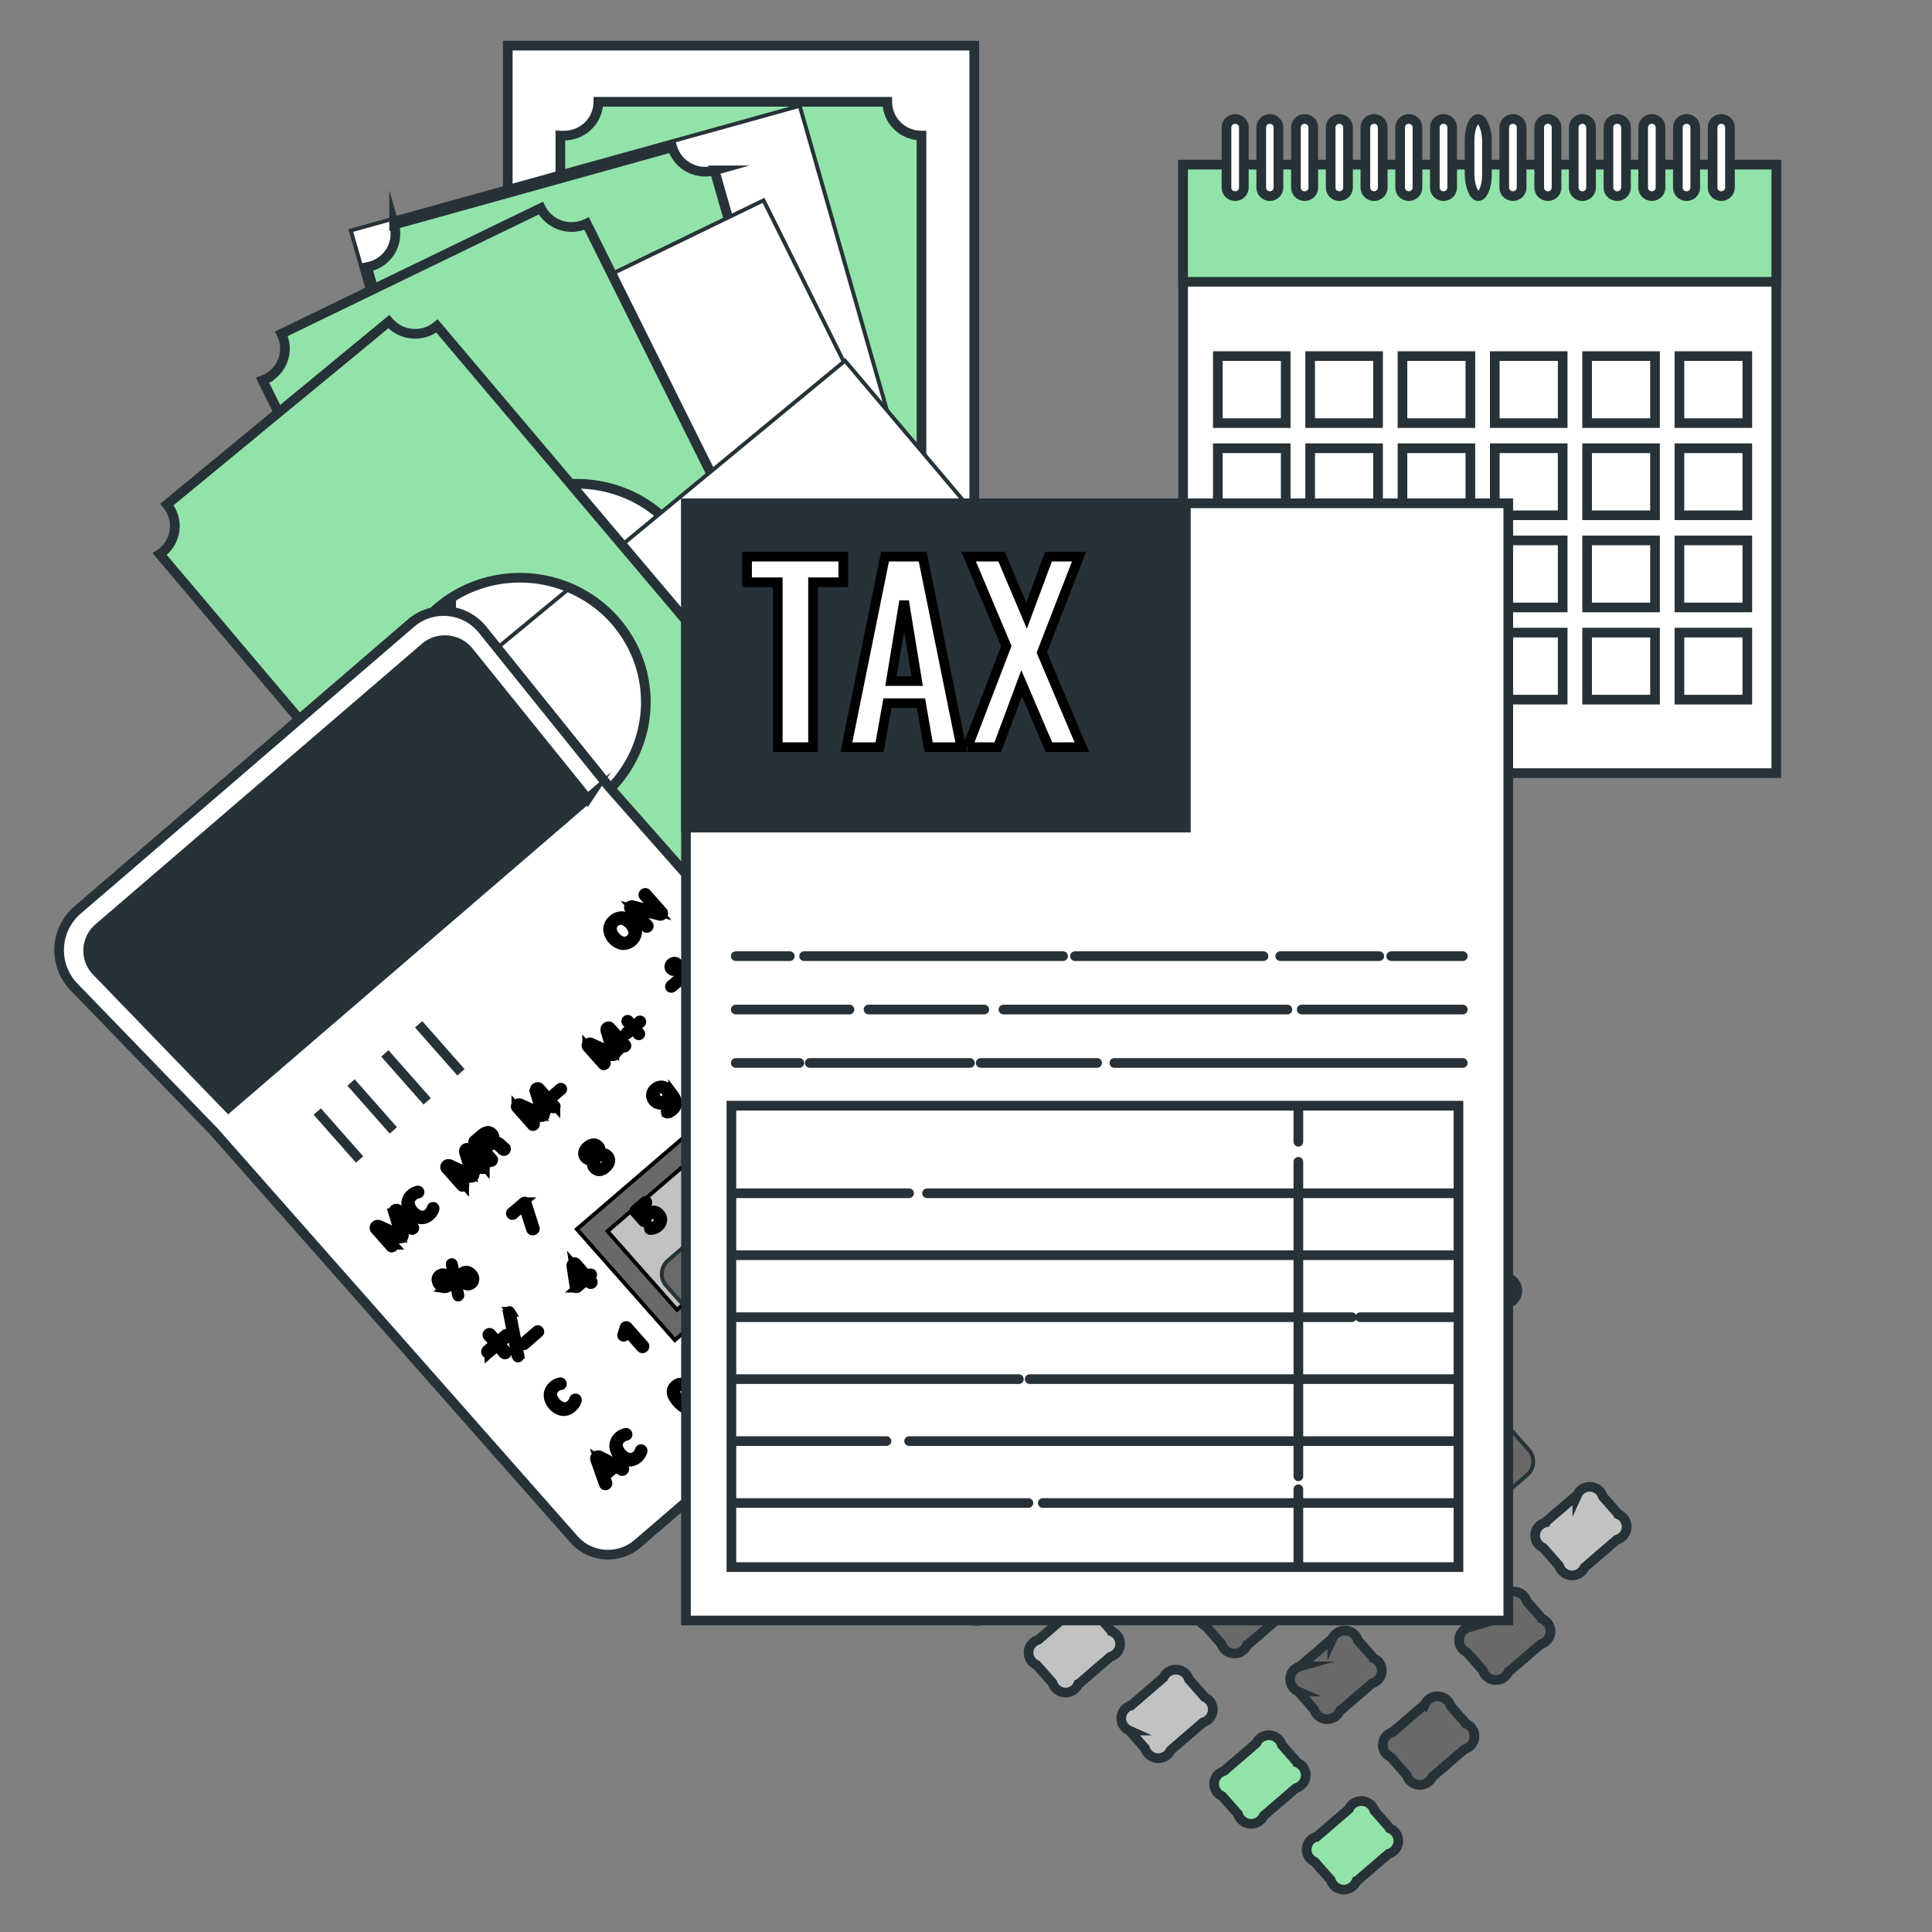 <svg width="200" height="200" xmlns="http://www.w3.org/2000/svg" preserveAspectRatio="xMidYMid meet" version="1.0">
 <rect width="100%" height="100%" fill="#808080" stroke="none"/>
 <g id="Layer_1">
  <title>Layer 1</title>
  <g stroke="null">
   <g stroke="null" id="svg_4">
    <rect stroke="#263238" stroke-miterlimit="10" stroke-linecap="round" fill="#fff" height="62.985" width="61.405" y="17.048" x="122.474"/>
    <rect stroke="#263238" stroke-miterlimit="10" stroke-linecap="round" fill="#92E3A9" height="12.123" width="61.405" y="17.048" x="122.474"/>
    <rect stroke="#263238" stroke-miterlimit="10" stroke-linecap="round" fill="#fff" height="6.939" width="7.029" y="36.86" x="126.068"/>
    <rect stroke="#263238" stroke-miterlimit="10" stroke-linecap="round" fill="#fff" height="6.939" width="7.029" y="36.86" x="135.627"/>
    <rect stroke="#263238" stroke-miterlimit="10" stroke-linecap="round" fill="#fff" height="6.939" width="7.029" y="36.86" x="145.183"/>
    <rect stroke="#263238" stroke-miterlimit="10" stroke-linecap="round" fill="#fff" height="6.939" width="7.029" y="36.86" x="154.739"/>
    <rect stroke="#263238" stroke-miterlimit="10" stroke-linecap="round" fill="#fff" height="6.939" width="7.029" y="36.86" x="164.298"/>
    <rect stroke="#263238" stroke-miterlimit="10" stroke-linecap="round" fill="#fff" height="6.939" width="7.029" y="36.86" x="173.854"/>
    <rect stroke="#263238" stroke-miterlimit="10" stroke-linecap="round" fill="#fff" height="6.939" width="7.029" y="46.401" x="126.068"/>
    <rect stroke="#263238" stroke-miterlimit="10" stroke-linecap="round" fill="#fff" height="6.939" width="7.029" y="46.401" x="135.627"/>
    <rect stroke="#263238" stroke-miterlimit="10" stroke-linecap="round" fill="#fff" height="6.939" width="7.029" y="46.401" x="145.183"/>
    <rect stroke="#263238" stroke-miterlimit="10" stroke-linecap="round" fill="#fff" height="6.939" width="7.029" y="46.401" x="154.739"/>
    <rect stroke="#263238" stroke-miterlimit="10" stroke-linecap="round" fill="#fff" height="6.939" width="7.029" y="46.401" x="164.298"/>
    <rect stroke="#263238" stroke-miterlimit="10" stroke-linecap="round" fill="#fff" height="6.939" width="7.029" y="46.401" x="173.854"/>
    <rect stroke="#263238" stroke-miterlimit="10" stroke-linecap="round" fill="#fff" height="6.939" width="7.029" y="55.943" x="126.068"/>
    <rect stroke="#263238" stroke-miterlimit="10" stroke-linecap="round" fill="#fff" height="6.939" width="7.029" y="55.943" x="135.627"/>
    <rect stroke="#263238" stroke-miterlimit="10" stroke-linecap="round" fill="#fff" height="6.939" width="7.029" y="55.943" x="145.183"/>
    <rect stroke="#263238" stroke-miterlimit="10" stroke-linecap="round" fill="#fff" height="6.939" width="7.029" y="55.943" x="154.739"/>
    <rect stroke="#263238" stroke-miterlimit="10" stroke-linecap="round" fill="#fff" height="6.939" width="7.029" y="55.943" x="164.298"/>
    <rect stroke="#263238" stroke-miterlimit="10" stroke-linecap="round" fill="#fff" height="6.939" width="7.029" y="55.943" x="173.854"/>
    <rect stroke="#263238" stroke-miterlimit="10" stroke-linecap="round" fill="#fff" height="6.939" width="7.029" y="65.488" x="126.068"/>
    <rect stroke="#263238" stroke-miterlimit="10" stroke-linecap="round" fill="#fff" height="6.939" width="7.029" y="65.488" x="135.627"/>
    <rect stroke="#263238" stroke-miterlimit="10" stroke-linecap="round" fill="#fff" height="6.939" width="7.029" y="65.488" x="145.183"/>
    <rect stroke="#263238" stroke-miterlimit="10" stroke-linecap="round" fill="#fff" height="6.939" width="7.029" y="65.488" x="154.739"/>
    <rect stroke="#263238" stroke-miterlimit="10" stroke-linecap="round" fill="#fff" height="6.939" width="7.029" y="65.488" x="164.298"/>
    <rect stroke="#263238" stroke-miterlimit="10" stroke-linecap="round" fill="#fff" height="6.939" width="7.029" y="65.488" x="173.854"/>
    <path stroke="#263238" stroke-miterlimit="10" stroke-linecap="round" fill="#fff" d="m127.866,20.3l0,0a0.897,0.886 0 0 1 -0.901,-0.886l0,-6.209a0.901,0.89 0 0 1 0.901,-0.89l0,0a0.897,0.886 0 0 1 0.897,0.89l0,6.209a0.893,0.882 0 0 1 -0.897,0.886z"/>
    <path stroke="#263238" stroke-miterlimit="10" stroke-linecap="round" fill="#fff" d="m131.46,20.3l0,0a0.893,0.882 0 0 1 -0.897,-0.886l0,-6.209a0.897,0.886 0 0 1 0.897,-0.89l0,0a0.897,0.886 0 0 1 0.885,0.89l0,6.209a0.893,0.882 0 0 1 -0.885,0.886z"/>
    <path stroke="#263238" stroke-miterlimit="10" stroke-linecap="round" fill="#fff" d="m135.053,20.3l0,0a0.893,0.882 0 0 1 -0.897,-0.886l0,-6.209a0.897,0.886 0 0 1 0.897,-0.89l0,0a0.897,0.886 0 0 1 0.897,0.89l0,6.209a0.893,0.882 0 0 1 -0.897,0.886z"/>
    <path stroke="#263238" stroke-miterlimit="10" stroke-linecap="round" fill="#fff" d="m138.647,20.3l0,0a0.897,0.886 0 0 1 -0.897,-0.886l0,-6.209a0.901,0.89 0 0 1 0.897,-0.89l0,0a0.901,0.89 0 0 1 0.901,0.89l0,6.209a0.897,0.886 0 0 1 -0.901,0.886z"/>
    <path stroke="#263238" stroke-miterlimit="10" stroke-linecap="round" fill="#fff" d="m142.244,20.3l0,0a0.897,0.886 0 0 1 -0.901,-0.886l0,-6.209a0.901,0.89 0 0 1 0.901,-0.89l0,0a0.901,0.89 0 0 1 0.897,0.89l0,6.209a0.897,0.886 0 0 1 -0.897,0.886z"/>
    <path stroke="#263238" stroke-miterlimit="10" stroke-linecap="round" fill="#fff" d="m145.838,20.3l0,0a0.893,0.882 0 0 1 -0.897,-0.886l0,-6.209a0.897,0.886 0 0 1 0.897,-0.89l0,0a0.897,0.886 0 0 1 0.897,0.89l0,6.209a0.893,0.882 0 0 1 -0.897,0.886z"/>
    <path stroke="#263238" stroke-miterlimit="10" stroke-linecap="round" fill="#fff" d="m149.431,20.3l0,0a0.893,0.882 0 0 1 -0.897,-0.886l0,-6.209a0.897,0.886 0 0 1 0.897,-0.89l0,0a0.897,0.886 0 0 1 0.897,0.89l0,6.209a0.893,0.882 0 0 1 -0.897,0.886z"/>
    <rect stroke="#263238" stroke-miterlimit="10" stroke-linecap="round" fill="#fff" rx="2.22" height="7.985" width="1.799" y="12.315" x="152.128"/>
    <path stroke="#263238" stroke-miterlimit="10" stroke-linecap="round" fill="#fff" d="m156.622,20.3l0,0a0.897,0.886 0 0 1 -0.901,-0.886l0,-6.209a0.901,0.89 0 0 1 0.901,-0.89l0,0a0.901,0.89 0 0 1 0.897,0.89l0,6.209a0.897,0.886 0 0 1 -0.897,0.886z"/>
    <path stroke="#263238" stroke-miterlimit="10" stroke-linecap="round" fill="#fff" d="m160.236,20.3l0,0a0.893,0.882 0 0 1 -0.897,-0.886l0,-6.209a0.897,0.886 0 0 1 0.897,-0.89l0,0a0.897,0.886 0 0 1 0.897,0.89l0,6.209a0.893,0.882 0 0 1 -0.897,0.886z"/>
    <path stroke="#263238" stroke-miterlimit="10" stroke-linecap="round" fill="#fff" d="m163.809,20.3l0,0a0.893,0.882 0 0 1 -0.897,-0.886l0,-6.209a0.897,0.886 0 0 1 0.897,-0.89l0,0a0.897,0.886 0 0 1 0.897,0.89l0,6.209a0.893,0.882 0 0 1 -0.897,0.886z"/>
    <path stroke="#263238" stroke-miterlimit="10" stroke-linecap="round" fill="#fff" d="m167.403,20.3l0,0a0.893,0.882 0 0 1 -0.897,-0.886l0,-6.209a0.897,0.886 0 0 1 0.897,-0.89l0,0a0.901,0.89 0 0 1 0.918,0.89l0,6.209a0.897,0.886 0 0 1 -0.918,0.886z"/>
    <path stroke="#263238" stroke-miterlimit="10" stroke-linecap="round" fill="#fff" d="m170.996,20.3l0,0a0.897,0.886 0 0 1 -0.897,-0.886l0,-6.209a0.901,0.89 0 0 1 0.897,-0.89l0,0a0.901,0.89 0 0 1 0.901,0.89l0,6.209a0.897,0.886 0 0 1 -0.901,0.886z"/>
    <path stroke="#263238" stroke-miterlimit="10" stroke-linecap="round" fill="#fff" d="m174.594,20.3l0,0a0.897,0.886 0 0 1 -0.901,-0.886l0,-6.209a0.901,0.89 0 0 1 0.901,-0.89l0,0a0.897,0.886 0 0 1 0.897,0.89l0,6.209a0.893,0.882 0 0 1 -0.897,0.886z"/>
    <path stroke="#263238" stroke-miterlimit="10" stroke-linecap="round" fill="#fff" d="m178.187,20.3l0,0a0.893,0.882 0 0 1 -0.897,-0.886l0,-6.209a0.897,0.886 0 0 1 0.897,-0.89l0,0a0.897,0.886 0 0 1 0.897,0.89l0,6.209a0.893,0.882 0 0 1 -0.897,0.886z"/>
   </g>
   <g stroke="null" id="svg_3">
    <rect stroke="#263238" stroke-miterlimit="10" stroke-linecap="round" fill="#fff" height="89.259" width="48.288" y="4.725" x="52.565"/>
    <path stroke="#263238" stroke-miterlimit="10" stroke-linecap="round" fill="#92E3A9" d="m58.373,14.035a3.545,3.5 0 0 1 -0.364,0l0,69.713a2.668,2.634 0 0 1 0.364,0a3.525,3.48 0 0 1 3.42,4.437l30.195,0a3.525,3.48 0 0 1 3.404,-4.441l0,-69.709a3.541,3.496 0 0 1 -3.541,-3.496l-29.912,0a3.541,3.496 0 0 1 -3.565,3.496zm18.319,22.446a13.04,12.873 0 1 1 -13.04,12.873a13.04,12.873 0 0 1 13.056,-12.873l-0.016,0z"/>
    <rect stroke="#263238" stroke-miterlimit="10" stroke-linecap="round" fill="#fff" transform="matrix(0.389 -0.108 0.11 0.384 -63.894 -50.817)" height="223.68" width="119.46" y="247.263" x="187.692"/>
    <path stroke="#263238" stroke-miterlimit="10" stroke-linecap="round" fill="#92E3A9" d="m38.357,27.57c-0.121,0.032 -0.238,0.056 -0.356,0.08l19.196,67.104a3.189,3.148 0 0 1 0.348,-0.116a3.541,3.496 0 0 1 4.37,2.394a3.638,3.591 0 0 1 0.129,0.95l29.071,-8.085a3.46,3.416 0 0 1 -0.404,-0.878a3.541,3.496 0 0 1 2.446,-4.314l-19.188,-67.068a3.537,3.492 0 0 1 -4.37,-2.394l-28.8,8.013a3.541,3.496 0 0 1 -2.441,4.314zm23.808,16.684a13.04,12.873 0 1 1 -9.006,15.886a13.04,12.873 0 0 1 9.006,-15.886z"/>
    <rect stroke="#263238" stroke-miterlimit="10" stroke-linecap="round" fill="#fff" transform="matrix(0.363 -0.176 0.178 0.358 -56.862 -45.456)" height="223.68" width="119.46" y="297.291" x="109.149"/>
    <path stroke="#263238" stroke-miterlimit="10" stroke-linecap="round" fill="#92E3A9" d="m27.515,39.231a3.505,3.46 0 0 1 -0.336,0.144l31.153,62.578c0.101,-0.06 0.21,-0.12 0.319,-0.172a3.537,3.492 0 0 1 4.737,1.596a3.424,3.38 0 0 1 0.303,0.91l27.083,-13.145a3.755,3.707 0 0 1 -0.546,-0.798a3.541,3.496 0 0 1 1.617,-4.677l-31.117,-62.527a3.545,3.5 0 0 1 -4.741,-1.596l-26.856,13.009a3.533,3.488 0 0 1 -1.617,4.677zm26.472,12.171a13.04,12.873 0 1 1 -5.954,17.231a13.04,12.873 0 0 1 5.954,-17.231z"/>
    <rect stroke="#263238" stroke-miterlimit="10" stroke-linecap="round" fill="#fff" transform="matrix(0.31 -0.256 0.259 0.306 -40.729 -37.78)" height="223.68" width="119.46" y="348.145" x="3.229"/>
    <path stroke="#263238" stroke-miterlimit="10" stroke-linecap="round" fill="#92E3A9" d="m16.828,57.148a2.482,2.45 0 0 1 -0.291,0.215l45.272,53.54a2.635,2.602 0 0 1 0.267,-0.247a3.545,3.5 0 0 1 5.497,1.257l23.182,-19.098a3.408,3.364 0 0 1 -0.72,-0.642a3.537,3.492 0 0 1 0.453,-4.92l-45.248,-53.508a3.541,3.496 0 0 1 -4.988,-0.447l-22.976,18.927a3.545,3.5 0 0 1 -0.449,4.924zm28.635,5.647a13.04,12.873 0 1 1 -1.657,18.133a13.04,12.873 0 0 1 1.657,-18.133z"/>
   </g>
   <g stroke="null" id="svg_2">
    <path stroke="#263238" stroke-miterlimit="10" fill="#fff" d="m42.552,64.498l-16.112,13.867l-2.425,2.091l-16.128,13.867a5.623,5.551 0 0 0 -0.364,7.706l14.637,15.12l37.265,42.215a4.661,4.601 0 0 0 6.573,0.443l14.908,-12.825l4.107,-3.532l14.908,-12.825a5.162,5.096 0 0 0 0.477,-6.864l-37.269,-42.215l-13.173,-16.361a5.138,5.072 0 0 0 -7.401,-0.686z"/>
    <path stroke="#263238" stroke-miterlimit="10" fill="#263238" d="m60.819,82.687l-12.3,-15.252a3.153,3.113 0 0 0 -4.535,-0.399l-33.776,29.027a3.149,3.109 0 0 0 -0.206,4.493l13.642,14.114l37.176,-31.984z"/>
    <rect stroke="null" fill="#696969" transform="matrix(0.305 -0.262 0.266 0.301 -55.788 -32.206)" height="38.15" width="112.8" y="488.516" x="-47.353"/>
    <rect stroke="null" fill="#c2c2c2" transform="matrix(0.305 -0.262 0.266 0.301 -55.788 -32.206)" height="27.02" width="101.67" y="494.076" x="-41.783"/>
    <rect stroke="#263238" stroke-miterlimit="10" fill="#696969" transform="matrix(0.305 -0.262 0.266 0.301 -60.41 -17.093)" rx="4.97" height="16.7" width="56.92" y="554.456" x="-8.073"/>
    <line stroke="#263238" stroke-miterlimit="10" fill="none" y2="120.029" x2="37.225" y1="115.065" x1="32.843"/>
    <line stroke="#263238" stroke-miterlimit="10" fill="none" y2="117.021" x2="40.721" y1="112.057" x1="36.34"/>
    <line stroke="#263238" stroke-miterlimit="10" fill="none" y2="114.012" x2="44.222" y1="109.048" x1="39.84"/>
    <line stroke="#263238" stroke-miterlimit="10" fill="none" y2="111.003" x2="47.718" y1="106.039" x1="43.337"/>
    <path stroke="#263238" stroke-miterlimit="10" fill="#c2c2c2" d="m112.88,124.53l3.352,-2.884a1.411,1.393 0 0 1 2.641,0.179l1.025,1.161a1.411,1.393 0 0 1 -0.181,2.607l-3.352,2.884a1.408,1.39 0 0 1 -2.635,-0.179l-1.025,-1.161a1.411,1.393 0 0 1 0.181,-2.607l-0.006,-0z"/>
    <rect stroke="#263238" stroke-miterlimit="10" fill="#c2c2c2" transform="matrix(0.305 -0.262 0.266 0.301 -63.729 -8.712)" rx="4.62" height="15.44" width="20.25" y="586.996" x="14.197"/>
    <path stroke="#263238" stroke-miterlimit="10" fill="#c2c2c2" d="m105.785,152.098l3.352,-2.884a1.411,1.393 0 0 1 2.641,0.179l1.644,1.862a1.411,1.393 0 0 1 -0.181,2.607l-3.352,2.884a1.408,1.39 0 0 1 -2.635,-0.179l-1.644,-1.862a1.408,1.39 0 0 1 0.181,-2.601l-0.005,-0.006z"/>
    <path stroke="#263238" stroke-miterlimit="10" fill="#c2c2c2" d="m113.652,141.264l3.352,-2.884a1.411,1.393 0 0 1 2.641,0.179l1.644,1.862a1.411,1.393 0 0 1 -0.181,2.607l-3.352,2.884a1.411,1.393 0 0 1 -2.641,-0.179l-1.644,-1.862a1.408,1.39 0 0 1 0.181,-2.601l0,-0.006z"/>
    <path stroke="#263238" stroke-miterlimit="10" fill="#c2c2c2" d="m121.529,130.423l3.352,-2.884a1.408,1.39 0 0 1 2.635,0.179l1.644,1.862a1.408,1.39 0 0 1 -0.181,2.601l-3.352,2.884a1.411,1.393 0 0 1 -2.641,-0.179l-1.644,-1.862a1.411,1.393 0 0 1 0.181,-2.607l0.005,0.006z"/>
    <path stroke="#263238" stroke-miterlimit="10" fill="#c2c2c2" d="m129.409,119.579l3.352,-2.884a1.408,1.39 0 0 1 2.635,0.179l1.644,1.862a1.411,1.393 0 0 1 -0.181,2.607l-3.352,2.884a1.408,1.39 0 0 1 -2.635,-0.179l-1.644,-1.862a1.411,1.393 0 0 1 0.181,-2.607z"/>
    <path stroke="#263238" stroke-miterlimit="10" fill="#c2c2c2" d="m107.493,169.746l3.352,-2.884a1.408,1.39 0 0 1 2.635,0.179l1.644,1.862a1.411,1.393 0 0 1 -0.181,2.607l-3.352,2.884a1.408,1.39 0 0 1 -2.635,-0.179l-1.644,-1.862a1.411,1.393 0 0 1 0.181,-2.607z"/>
    <path stroke="#263238" stroke-miterlimit="10" fill="#696969" d="m115.373,158.903l3.352,-2.884a1.408,1.39 0 0 1 2.635,0.179l1.644,1.862a1.411,1.393 0 0 1 -0.181,2.607l-3.352,2.884a1.408,1.39 0 0 1 -2.635,-0.179l-1.644,-1.862a1.411,1.393 0 0 1 0.181,-2.607z"/>
    <path stroke="#263238" stroke-miterlimit="10" fill="#696969" d="m123.25,148.061l3.352,-2.884a1.411,1.393 0 0 1 2.641,0.179l1.644,1.862a1.408,1.39 0 0 1 -0.181,2.601l-3.352,2.884a1.411,1.393 0 0 1 -2.641,-0.179l-1.644,-1.862a1.408,1.39 0 0 1 0.181,-2.601z"/>
    <rect stroke="#263238" stroke-miterlimit="10" fill="#696969" transform="matrix(0.305 -0.262 0.266 0.301 -42.735 -7.421)" rx="4.62" height="15.44" width="20.25" y="555.856" x="81.517"/>
    <rect stroke="#263238" stroke-miterlimit="10" fill="#c2c2c2" transform="matrix(0.305 -0.262 0.266 0.301 -36.167 -8.879)" rx="4.63" height="15.44" width="20.25" y="540.256" x="99.407"/>
    <path stroke="#263238" stroke-miterlimit="10" fill="#c2c2c2" d="m117.09,176.543l3.352,-2.884a1.408,1.39 0 0 1 2.635,0.179l1.644,1.862a1.408,1.39 0 0 1 -0.181,2.601l-3.352,2.884a1.411,1.393 0 0 1 -2.641,-0.179l-1.644,-1.862a1.408,1.39 0 0 1 0.181,-2.601l0.006,0z"/>
    <path stroke="#263238" stroke-miterlimit="10" fill="#696969" d="m124.973,165.702l3.352,-2.884a1.408,1.39 0 0 1 2.635,0.179l1.644,1.862a1.408,1.39 0 0 1 -0.181,2.601l-3.352,2.884a1.411,1.393 0 0 1 -2.641,-0.179l-1.644,-1.862a1.408,1.39 0 0 1 0.181,-2.601l0.006,0z"/>
    <path stroke="#263238" stroke-miterlimit="10" fill="#696969" d="m132.85,154.861l3.352,-2.884a1.408,1.39 0 0 1 2.635,0.179l1.644,1.862a1.408,1.39 0 0 1 -0.181,2.601l-3.352,2.884a1.411,1.393 0 0 1 -2.641,-0.179l-1.644,-1.862a1.411,1.393 0 0 1 0.181,-2.607l0.005,0.006z"/>
    <path stroke="#263238" stroke-miterlimit="10" fill="#696969" d="m140.726,144.025l3.352,-2.884a1.411,1.393 0 0 1 2.641,0.179l1.644,1.862a1.411,1.393 0 0 1 -0.181,2.607l-3.352,2.884a1.408,1.39 0 0 1 -2.635,-0.179l-1.641,-1.859a1.408,1.39 0 0 1 0.173,-2.61z"/>
    <path stroke="#263238" stroke-miterlimit="10" fill="#c2c2c2" d="m148.609,133.179l3.352,-2.884a1.408,1.39 0 0 1 2.635,0.179l1.644,1.862a1.411,1.393 0 0 1 -0.181,2.607l-3.352,2.884a1.411,1.393 0 0 1 -2.641,-0.179l-1.644,-1.862a1.408,1.39 0 0 1 0.181,-2.601l0.006,-0.005z"/>
    <path stroke="#263238" stroke-miterlimit="10" stroke-linecap="round" fill="#92E3A9" d="m126.705,183.336l3.352,-2.884a1.408,1.39 0 0 1 2.635,0.179l1.644,1.862a1.411,1.393 0 0 1 -0.181,2.607l-3.349,2.881a1.411,1.393 0 0 1 -2.641,-0.179l-1.644,-1.862a1.408,1.39 0 0 1 0.184,-2.604z"/>
    <path stroke="#263238" stroke-miterlimit="10" fill="#696969" d="m134.573,172.502l3.352,-2.884a1.411,1.393 0 0 1 2.641,0.179l1.644,1.862a1.411,1.393 0 0 1 -0.181,2.607l-3.352,2.884a1.408,1.39 0 0 1 -2.635,-0.179l-1.644,-1.862a1.408,1.39 0 0 1 0.176,-2.607z"/>
    <rect stroke="#263238" stroke-miterlimit="10" fill="#696969" transform="matrix(0.303 -0.263 0.267 0.299 -145.356 23.963)" rx="4.63" height="15.44" width="20.25" y="551.517" x="217.289"/>
    <rect stroke="#263238" stroke-miterlimit="10" fill="#696969" transform="matrix(0.305 -0.262 0.266 0.301 -40.149 3.915)" rx="4.62" height="15.44" width="20.25" y="587.136" x="108.777"/>
    <path stroke="#263238" stroke-miterlimit="10" stroke-linecap="round" fill="#92E3A9" d="m136.293,190.146l3.352,-2.884a1.408,1.39 0 0 1 2.635,0.179l1.644,1.862a1.408,1.39 0 0 1 -0.181,2.601l-3.352,2.884a1.411,1.393 0 0 1 -2.641,-0.179l-1.652,-1.871a1.411,1.393 0 0 1 0.181,-2.607l0.013,0.015z"/>
    <path stroke="#263238" stroke-miterlimit="10" fill="#696969" d="m144.167,179.302l3.352,-2.884a1.411,1.393 0 0 1 2.641,0.179l1.644,1.862a1.411,1.393 0 0 1 -0.181,2.607l-3.352,2.884a1.411,1.393 0 0 1 -2.641,-0.179l-1.644,-1.862a1.408,1.39 0 0 1 0.181,-2.607z"/>
    <path stroke="#263238" stroke-miterlimit="10" fill="#696969" d="m152.05,168.461l3.352,-2.884a1.411,1.393 0 0 1 2.641,0.179l1.631,1.847a1.411,1.393 0 0 1 -0.181,2.607l-3.352,2.884a1.411,1.393 0 0 1 -2.641,-0.179l-1.644,-1.862a1.408,1.39 0 0 1 0.195,-2.592z"/>
    <path stroke="#263238" stroke-miterlimit="10" fill="#c2c2c2" d="m159.93,157.617l3.352,-2.884a1.408,1.39 0 0 1 2.635,0.179l1.644,1.862a1.411,1.393 0 0 1 -0.181,2.607l-3.352,2.884a1.408,1.39 0 0 1 -2.635,-0.179l-1.644,-1.862a1.408,1.39 0 0 1 0.181,-2.601l0,-0.006z"/>
    <path stroke="#263238" stroke-miterlimit="10" fill="#c2c2c2" d="m87.19,115.584l-4.301,3.699a1.241,1.225 0 0 0 -0.117,1.728l1.144,1.301l1.322,1.496l5.514,6.241a1.241,1.225 0 0 0 1.75,0.12l4.301,-3.699a1.241,1.225 0 0 0 0.117,-1.728l-5.509,-6.229l-1.322,-1.496l-1.148,-1.297a1.241,1.225 0 0 0 -1.75,-0.136z"/>
    <path stroke="#263238" stroke-miterlimit="10" stroke-linecap="round" fill="#92E3A9" d="m120.813,113.619l3.352,-2.884a1.411,1.393 0 0 1 2.641,0.179l1.025,1.161a1.408,1.39 0 0 1 -0.181,2.601l-3.355,2.886a1.408,1.39 0 0 1 -2.635,-0.179l-1.025,-1.161a1.411,1.393 0 0 1 0.178,-2.604z"/>
    <path stroke="null" fill="#fff" d="m64.412,97.842a1.839,1.816 0 0 1 -1.467,-1.656a1.326,1.309 0 0 1 0.505,-0.978a1.314,1.297 0 0 1 1.047,-0.359a1.843,1.82 0 0 1 1.463,1.66a1.479,1.461 0 0 1 -1.548,1.333zm1.148,-1.305a1.641,1.62 0 0 0 -1.148,-1.301a0.95,0.938 0 0 0 -1.067,0.93a1.395,1.377 0 0 0 0.384,0.798a1.362,1.345 0 0 0 0.764,0.487a0.861,0.85 0 0 0 0.744,-0.223a0.845,0.834 0 0 0 0.323,-0.69z"/>
    <path stroke="null" fill="#fff" d="m66.963,96.063a0.162,0.16 0 0 1 -0.133,-0.064l-1.649,-1.868a0.291,0.287 0 0 1 -0.081,-0.192a0.243,0.239 0 0 1 0.081,-0.164a0.307,0.303 0 0 1 0.141,-0.064a0.348,0.343 0 0 1 0.182,0l2.571,0.658l-1.431,-1.62a0.166,0.164 0 0 1 -0.044,-0.136a0.186,0.184 0 0 1 0.069,-0.128a0.238,0.235 0 0 1 0.133,-0.052a0.166,0.164 0 0 1 0.133,0.064l1.653,1.872a0.267,0.263 0 0 1 0.073,0.192a0.259,0.255 0 0 1 -0.089,0.172a0.348,0.343 0 0 1 -0.133,0.068a0.327,0.323 0 0 1 -0.154,0l-2.587,-0.654l1.415,1.596a0.178,0.176 0 0 1 0.044,0.14a0.222,0.219 0 0 1 -0.073,0.128a0.21,0.207 0 0 1 -0.121,0.052z"/>
    <path stroke="null" fill="#fff" d="m41.582,128.194a0.34,0.335 0 0 1 -0.174,-0.032l-2.154,-0.99l1.483,1.684a0.125,0.124 0 0 1 0.032,0.116a0.259,0.255 0 0 1 -0.077,0.12a0.271,0.267 0 0 1 -0.129,0.06a0.137,0.136 0 0 1 -0.117,-0.048l-1.617,-1.828a0.255,0.251 0 0 1 -0.061,-0.211a0.331,0.327 0 0 1 0.113,-0.204a0.34,0.335 0 0 1 0.19,-0.08a0.404,0.399 0 0 1 0.23,0.04l2.086,0.946l-0.663,-2.167a0.384,0.379 0 0 1 0.093,-0.399a0.368,0.363 0 0 1 0.222,-0.084a0.259,0.255 0 0 1 0.206,0.088l1.617,1.832a0.117,0.116 0 0 1 0.028,0.12a0.222,0.219 0 0 1 -0.077,0.116a0.271,0.267 0 0 1 -0.129,0.06a0.129,0.128 0 0 1 -0.113,-0.048l-1.483,-1.68l0.695,2.243a0.287,0.283 0 0 1 0,0.172a0.243,0.239 0 0 1 -0.073,0.128a0.263,0.259 0 0 1 -0.129,0.048z"/>
    <path stroke="null" fill="#fff" d="m43.822,126.219a1.302,1.285 0 0 1 -0.711,-0.1a1.775,1.752 0 0 1 -0.627,-0.471a1.867,1.844 0 0 1 -0.319,-0.507a1.512,1.492 0 0 1 -0.117,-0.543a1.213,1.197 0 0 1 0.121,-0.531a1.382,1.365 0 0 1 0.368,-0.475a1.479,1.461 0 0 1 0.691,-0.343a0.15,0.148 0 0 1 0.162,0.048a0.154,0.152 0 0 1 0.04,0.116a0.137,0.136 0 0 1 -0.049,0.108a0.214,0.211 0 0 1 -0.061,0.032l-0.057,0l-0.073,0.024l-0.085,0.028l-0.101,0.048l-0.113,0.068l-0.125,0.1a1.031,1.018 0 0 0 -0.234,0.283a0.748,0.738 0 0 0 -0.093,0.307a0.962,0.95 0 0 0 0.028,0.315a1.213,1.197 0 0 0 0.129,0.319a2.365,2.334 0 0 0 0.218,0.299a1.989,1.963 0 0 0 0.271,0.251a1.31,1.293 0 0 0 0.299,0.172a0.958,0.946 0 0 0 0.311,0.068a0.772,0.762 0 0 0 0.323,-0.056a0.986,0.974 0 0 0 0.323,-0.196a0.962,0.95 0 0 0 0.21,-0.243a2.13,2.103 0 0 0 0.133,-0.299a0.247,0.243 0 0 1 0.044,-0.072a0.158,0.156 0 0 1 0.222,0.02a0.182,0.18 0 0 1 0.028,0.188a1.447,1.429 0 0 1 -0.465,0.698a1.346,1.329 0 0 1 -0.695,0.343z"/>
    <path stroke="null" fill="#fff" d="m63.717,151.929l-1.075,0.926l0.23,0.626a0.19,0.188 0 0 1 -0.057,0.227a0.23,0.227 0 0 1 -0.141,0.056a0.158,0.156 0 0 1 -0.133,-0.056a0.222,0.219 0 0 1 -0.04,-0.068l-0.865,-2.462a0.517,0.511 0 0 1 -0.036,-0.271a0.327,0.323 0 0 1 0.117,-0.176a0.364,0.359 0 0 1 0.19,-0.092a0.554,0.547 0 0 1 0.267,0.076l2.353,1.197a0.299,0.295 0 0 1 0.065,0.048a0.174,0.172 0 0 1 0.036,0.14a0.247,0.243 0 0 1 -0.077,0.132a0.194,0.192 0 0 1 -0.234,0.024l-0.598,-0.327zm-1.742,-0.902l0.558,1.524l0.897,-0.77l-1.455,-0.754z"/>
    <path stroke="null" fill="#fff" d="m65.358,151.299a1.277,1.261 0 0 1 -0.715,-0.096a1.811,1.788 0 0 1 -0.622,-0.471a1.758,1.736 0 0 1 -0.323,-0.511a1.556,1.536 0 0 1 -0.117,-0.539a1.302,1.285 0 0 1 0.121,-0.535a1.419,1.401 0 0 1 0.368,-0.475a1.508,1.488 0 0 1 0.691,-0.339a0.154,0.152 0 0 1 0.162,0.044a0.166,0.164 0 0 1 0.044,0.12a0.158,0.156 0 0 1 -0.053,0.108a0.214,0.211 0 0 1 -0.061,0.032l-0.057,0l-0.073,0.02l-0.085,0.032l-0.101,0.048a0.926,0.914 0 0 0 -0.109,0.068l-0.129,0.1a0.978,0.966 0 0 0 -0.234,0.283a0.808,0.798 0 0 0 -0.093,0.307a0.97,0.958 0 0 0 0.028,0.315a1.358,1.341 0 0 0 0.129,0.315a2.142,2.115 0 0 0 0.218,0.303a2.256,2.227 0 0 0 0.271,0.251a1.233,1.217 0 0 0 0.299,0.168a0.893,0.882 0 0 0 0.311,0.072a0.841,0.83 0 0 0 0.323,-0.056a1.059,1.046 0 0 0 0.323,-0.196a0.978,0.966 0 0 0 0.21,-0.247a2.163,2.135 0 0 0 0.137,-0.299a0.137,0.136 0 0 1 0.044,-0.068a0.141,0.14 0 0 1 0.113,-0.036a0.162,0.16 0 0 1 0.109,0.056a0.202,0.2 0 0 1 0.028,0.188a1.475,1.457 0 0 1 -0.469,0.698a1.342,1.325 0 0 1 -0.691,0.339z"/>
    <path stroke="null" fill="#fff" d="m58.559,146.067a1.285,1.269 0 0 1 -0.715,-0.1a1.762,1.74 0 0 1 -0.622,-0.471a1.827,1.804 0 0 1 -0.323,-0.507a1.593,1.572 0 0 1 -0.113,-0.543a1.213,1.197 0 0 1 0.117,-0.531a1.431,1.413 0 0 1 0.368,-0.475a1.516,1.496 0 0 1 0.691,-0.343a0.154,0.152 0 0 1 0.166,0.048a0.174,0.172 0 0 1 0.04,0.116a0.137,0.136 0 0 1 -0.049,0.108a0.194,0.192 0 0 1 -0.065,0.032l-0.053,0a0.299,0.295 0 0 0 -0.077,0l-0.081,0.028l-0.105,0.048l-0.109,0.072a0.946,0.934 0 0 0 -0.125,0.096a1.019,1.006 0 0 0 -0.234,0.283a0.772,0.762 0 0 0 -0.097,0.307a1.12,1.105 0 0 0 0.028,0.319a1.277,1.261 0 0 0 0.133,0.315a1.775,1.752 0 0 0 0.218,0.299a1.617,1.596 0 0 0 0.271,0.251a1.285,1.269 0 0 0 0.295,0.172a0.982,0.97 0 0 0 0.315,0.068a0.78,0.77 0 0 0 0.323,-0.056a0.97,0.958 0 0 0 0.319,-0.196a0.986,0.974 0 0 0 0.214,-0.243a1.787,1.764 0 0 0 0.133,-0.299a0.146,0.144 0 0 1 0.044,-0.068a0.15,0.148 0 0 1 0.113,-0.036a0.158,0.156 0 0 1 0.109,0.052a0.194,0.192 0 0 1 0.028,0.188a1.455,1.437 0 0 1 -0.469,0.698a1.35,1.333 0 0 1 -0.691,0.367z"/>
    <path stroke="null" fill="#fff" d="m45.936,133.35a0.978,0.966 0 0 1 -0.76,-0.866a0.643,0.634 0 0 1 0.234,-0.507a0.748,0.738 0 0 1 0.287,-0.156a0.647,0.638 0 0 1 0.291,0a0.893,0.882 0 0 1 0.263,0.112a0.946,0.934 0 0 1 0.226,0.192a0.857,0.846 0 0 1 0.234,0.555a0.627,0.619 0 0 1 -0.238,0.507a0.647,0.638 0 0 1 -0.538,0.164zm0.505,-0.555a0.404,0.399 0 0 0 -0.04,-0.239a0.994,0.982 0 0 0 -0.158,-0.231a0.905,0.894 0 0 0 -0.21,-0.188a0.485,0.479 0 0 0 -0.234,-0.072a0.336,0.331 0 0 0 -0.23,0.088a0.331,0.327 0 0 0 -0.121,0.215a0.445,0.439 0 0 0 0.04,0.235a0.994,0.982 0 0 0 0.158,0.231a0.918,0.906 0 0 0 0.214,0.188a0.404,0.399 0 0 0 0.234,0.072a0.348,0.343 0 0 0 0.348,-0.299zm0.99,1.425a0.105,0.104 0 0 1 -0.085,-0.036a0.154,0.152 0 0 1 -0.028,-0.072l-0.663,-3.192a0.141,0.14 0 0 1 0.036,-0.14a0.129,0.128 0 0 1 0.089,-0.028a0.125,0.124 0 0 1 0.081,0.044a0.166,0.164 0 0 1 0.036,0.08l0.655,3.172a0.125,0.124 0 0 1 -0.032,0.132a0.133,0.132 0 0 1 -0.089,0.04zm0.914,-1.145a0.885,0.874 0 0 1 -0.525,-0.311a0.861,0.85 0 0 1 -0.23,-0.551a0.635,0.626 0 0 1 0.234,-0.507a0.732,0.722 0 0 1 0.283,-0.156a0.594,0.587 0 0 1 0.291,0a0.837,0.826 0 0 1 0.263,0.112a0.93,0.918 0 0 1 0.226,0.192a0.978,0.966 0 0 1 0.206,0.355a0.715,0.706 0 0 1 0,0.375a0.687,0.678 0 0 1 -0.214,0.331a0.643,0.634 0 0 1 -0.534,0.16zm0.505,-0.555a0.445,0.439 0 0 0 -0.04,-0.235a1.104,1.089 0 0 0 -0.158,-0.235a1.293,1.277 0 0 0 -0.158,-0.144a0.711,0.702 0 0 0 -0.17,-0.096a0.331,0.327 0 0 0 -0.178,0a0.376,0.371 0 0 0 -0.17,0.084a0.315,0.311 0 0 0 -0.121,0.215a0.469,0.463 0 0 0 0.04,0.239a1.083,1.069 0 0 0 0.158,0.231a0.994,0.982 0 0 0 0.214,0.184a0.437,0.431 0 0 0 0.23,0.076a0.34,0.335 0 0 0 0.234,-0.092a0.319,0.315 0 0 0 0.117,-0.227z"/>
    <path stroke="null" fill="#fff" d="m55.14,127.38a0.17,0.168 0 0 1 -0.141,-0.06a0.251,0.247 0 0 1 -0.04,-0.08l-0.768,-2.394l-1.031,0.89a0.178,0.176 0 0 1 -0.125,0.044a0.166,0.164 0 0 1 -0.109,-0.06a0.158,0.156 0 0 1 -0.044,-0.116a0.154,0.152 0 0 1 0.061,-0.116l1.213,-1.034a0.263,0.259 0 0 1 0.166,-0.072a0.178,0.176 0 0 1 0.137,0.068a0.441,0.435 0 0 1 0.093,0.156l0.808,2.522a0.178,0.176 0 0 1 -0.057,0.2a0.21,0.207 0 0 1 -0.162,0.052z"/>
    <path stroke="null" fill="#fff" d="m62.319,121.203a0.833,0.822 0 0 1 -0.465,0.024a0.808,0.798 0 0 1 -0.404,-0.251a0.808,0.798 0 0 1 -0.198,-0.459a0.699,0.69 0 0 1 0.158,-0.479a0.691,0.682 0 0 1 -0.469,0.084a0.72,0.71 0 0 1 -0.404,-0.239a0.711,0.702 0 0 1 -0.186,-0.399a0.808,0.798 0 0 1 0.085,-0.431a1.391,1.373 0 0 1 0.315,-0.399a1.524,1.504 0 0 1 0.319,-0.211a1.168,1.153 0 0 1 0.331,-0.092a0.691,0.682 0 0 1 0.323,0.052a0.784,0.774 0 0 1 0.287,0.207a0.687,0.678 0 0 1 0.182,0.399a0.699,0.69 0 0 1 -0.141,0.439a0.776,0.766 0 0 1 0.505,-0.084a0.768,0.758 0 0 1 0.424,0.255a0.808,0.798 0 0 1 0.198,0.431a0.865,0.854 0 0 1 -0.089,0.451a1.37,1.353 0 0 1 -0.331,0.399a1.419,1.401 0 0 1 -0.441,0.303zm0.493,-0.882a0.465,0.459 0 0 0 -0.129,-0.399a0.509,0.503 0 0 0 -0.404,-0.2a0.711,0.702 0 0 0 -0.655,0.563a0.525,0.519 0 0 0 0.141,0.427a0.509,0.503 0 0 0 0.259,0.164a0.469,0.463 0 0 0 0.279,0a0.942,0.93 0 0 0 0.267,-0.16a0.707,0.698 0 0 0 0.251,-0.395l-0.008,0zm-0.962,-1.077a0.449,0.443 0 0 0 -0.129,-0.375a0.404,0.399 0 0 0 -0.364,-0.168a0.72,0.71 0 0 0 -0.404,0.184a0.909,0.898 0 0 0 -0.146,0.16a0.748,0.738 0 0 0 -0.085,0.18a0.428,0.423 0 0 0 0,0.2a0.493,0.487 0 0 0 0.113,0.196a0.441,0.435 0 0 0 0.36,0.176a0.659,0.65 0 0 0 0.404,-0.18a0.675,0.666 0 0 0 0.251,-0.371z"/>
    <path stroke="null" fill="#fff" d="m69.105,115.285a0.141,0.14 0 0 1 -0.141,-0.048a0.206,0.204 0 0 1 -0.053,-0.128a0.137,0.136 0 0 1 0.04,-0.112l0.049,-0.024a1.249,1.233 0 0 0 0.477,-0.247a1.043,1.03 0 0 0 0.17,-0.188a0.707,0.698 0 0 0 0.085,-0.188a0.558,0.551 0 0 0 0,-0.2a0.877,0.866 0 0 0 -0.053,-0.2a1.128,1.113 0 0 0 -0.105,-0.207c-0.044,-0.072 -0.097,-0.144 -0.146,-0.211s-0.113,-0.136 -0.186,-0.215a0.55,0.543 0 0 1 0,0.399a0.808,0.798 0 0 1 -0.271,0.399a0.897,0.886 0 0 1 -0.687,0.247a0.93,0.918 0 0 1 -0.639,-0.339a0.958,0.946 0 0 1 -0.259,-0.702a0.97,0.958 0 0 1 0.368,-0.674a1.099,1.085 0 0 1 0.376,-0.227a0.861,0.85 0 0 1 0.368,-0.056a0.958,0.946 0 0 1 0.348,0.096a1.403,1.385 0 0 1 0.323,0.2a2.446,2.414 0 0 1 0.295,0.283c0.077,0.088 0.15,0.176 0.21,0.259a2.64,2.606 0 0 1 0.186,0.279a2.021,1.995 0 0 1 0.146,0.295a1.265,1.249 0 0 1 0.073,0.303a1.043,1.03 0 0 1 0,0.315a0.998,0.986 0 0 1 -0.133,0.303a1.382,1.365 0 0 1 -0.263,0.299a1.431,1.413 0 0 1 -0.578,0.287zm-0.032,-1.876a0.679,0.67 0 0 0 -0.19,-0.483a0.671,0.662 0 0 0 -0.404,-0.235a0.562,0.555 0 0 0 -0.461,0.152a0.578,0.571 0 0 0 -0.226,0.427a0.675,0.666 0 0 0 0.19,0.455a0.72,0.71 0 0 0 0.404,0.255a0.517,0.511 0 0 0 0.445,-0.144a0.631,0.623 0 0 0 0.243,-0.427z"/>
    <path stroke="null" fill="#fff" d="m61.154,132.939a0.178,0.176 0 0 1 -0.137,-0.064l-0.299,-0.339l-0.893,0.766a0.198,0.196 0 0 1 -0.158,0.052a0.226,0.223 0 0 1 -0.146,-0.076a0.243,0.239 0 0 1 -0.057,-0.12l-0.315,-2.059a0.404,0.399 0 0 1 0.125,-0.367a0.303,0.299 0 0 1 0.206,-0.08a0.279,0.275 0 0 1 0.206,0.108l1.136,1.285l0.226,-0.196a0.137,0.136 0 0 1 0.113,-0.036a0.146,0.144 0 0 1 0.101,0.052a0.158,0.156 0 0 1 0.04,0.104a0.146,0.144 0 0 1 -0.057,0.108l-0.226,0.196l0.299,0.343a0.158,0.156 0 0 1 0.044,0.14a0.21,0.207 0 0 1 -0.073,0.128a0.234,0.231 0 0 1 -0.137,0.056zm-0.639,-0.63l-1.047,-1.197l0.299,1.828l0.748,-0.63z"/>
    <path stroke="null" fill="#fff" d="m67.771,127.26a1.435,1.417 0 0 1 -0.465,0.072a0.109,0.108 0 0 1 -0.089,-0.04a0.19,0.188 0 0 1 -0.044,-0.132a0.158,0.156 0 0 1 0.053,-0.124a0.085,0.084 0 0 1 0.069,-0.028a0.962,0.95 0 0 0 0.663,-0.243a0.602,0.595 0 0 0 0.238,-0.427a0.74,0.73 0 0 0 -0.598,-0.682a0.534,0.527 0 0 0 -0.404,0.144a0.728,0.718 0 0 0 -0.198,0.271a0.703,0.694 0 0 0 -0.069,0.307a0.105,0.104 0 0 1 -0.044,0.072a0.36,0.355 0 0 1 -0.158,0.076a0.129,0.128 0 0 1 -0.137,-0.024l-0.889,-1.006a0.174,0.172 0 0 1 0.028,-0.271l1.027,-0.882a0.15,0.148 0 0 1 0.117,-0.04a0.182,0.18 0 0 1 0.105,0.056a0.158,0.156 0 0 1 0.04,0.108a0.146,0.144 0 0 1 -0.057,0.108l-0.926,0.798l0.655,0.75l0,-0.028a0.344,0.339 0 0 1 0,-0.096a1.386,1.369 0 0 1 0.049,-0.132a0.869,0.858 0 0 1 0.125,-0.172a1.087,1.073 0 0 1 0.162,-0.172a0.869,0.858 0 0 1 0.647,-0.227a0.966,0.954 0 0 1 0.639,0.347a0.922,0.91 0 0 1 0.247,0.702a1.011,0.998 0 0 1 -0.376,0.666a1.33,1.313 0 0 1 -0.408,0.247z"/>
    <path stroke="null" fill="#fff" d="m74.865,121.163a0.837,0.826 0 0 1 -0.364,0.056a1.035,1.022 0 0 1 -0.348,-0.092a1.572,1.552 0 0 1 -0.323,-0.204a2.446,2.414 0 0 1 -0.295,-0.283c-0.081,-0.088 -0.15,-0.176 -0.214,-0.259a2.866,2.829 0 0 1 -0.186,-0.279a1.649,1.628 0 0 1 -0.141,-0.295a1.265,1.249 0 0 1 -0.073,-0.303a1.043,1.03 0 0 1 0,-0.315a0.982,0.97 0 0 1 0.129,-0.303a1.407,1.389 0 0 1 0.267,-0.299a1.443,1.425 0 0 1 0.582,-0.303a0.146,0.144 0 0 1 0.146,0.048a0.206,0.204 0 0 1 0.053,0.128a0.125,0.124 0 0 1 -0.044,0.112a0.069,0.068 0 0 1 -0.044,0.024a1.273,1.257 0 0 0 -0.477,0.247a1.043,1.03 0 0 0 -0.17,0.188a0.707,0.698 0 0 0 -0.085,0.188a0.558,0.551 0 0 0 0,0.2a0.869,0.858 0 0 0 0.049,0.2a1.172,1.157 0 0 0 0.109,0.207a2.498,2.466 0 0 0 0.146,0.211c0.053,0.064 0.113,0.14 0.186,0.215a0.538,0.531 0 0 1 0,-0.399a0.837,0.826 0 0 1 0.271,-0.399a0.914,0.902 0 0 1 0.687,-0.247a0.938,0.926 0 0 1 0.643,0.339a0.946,0.934 0 0 1 -0.113,1.381a1.152,1.137 0 0 1 -0.388,0.239zm-0.922,-1.006a0.671,0.662 0 0 0 0.19,0.467a0.651,0.642 0 0 0 0.404,0.235a0.554,0.547 0 0 0 0.457,-0.152a0.59,0.583 0 0 0 0.23,-0.427a0.675,0.666 0 0 0 -0.19,-0.455a0.72,0.71 0 0 0 -0.404,-0.255a0.513,0.507 0 0 0 -0.445,0.144a0.622,0.615 0 0 0 -0.243,0.443z"/>
    <path stroke="null" fill="#fff" d="m66.51,139.579a0.19,0.188 0 0 1 -0.141,-0.068l-1.528,-1.736l-0.15,0.507a0.137,0.136 0 0 1 -0.044,0.068a0.137,0.136 0 0 1 -0.109,0.036a0.15,0.148 0 0 1 -0.133,-0.188l0.247,-0.798a0.19,0.188 0 0 1 0.065,-0.096a0.178,0.176 0 0 1 0.125,-0.036a0.182,0.18 0 0 1 0.141,0.072l1.686,1.907a0.162,0.16 0 0 1 0.049,0.152a0.206,0.204 0 0 1 -0.077,0.132a0.21,0.207 0 0 1 -0.129,0.048z"/>
    <path stroke="null" fill="#fff" d="m73.285,131.594a1.88,1.856 0 0 1 0,0.587l-0.109,1.305l0.942,-0.798a0.15,0.148 0 0 1 0.226,0a0.141,0.14 0 0 1 0.04,0.108a0.154,0.152 0 0 1 -0.061,0.116l-1.075,0.926a0.291,0.287 0 0 1 -0.19,0.08a0.182,0.18 0 0 1 -0.154,-0.064a0.271,0.267 0 0 1 -0.061,-0.215l0.093,-1.512a1.358,1.341 0 0 0 0,-0.399a0.627,0.619 0 0 0 -0.129,-0.267a0.509,0.503 0 0 0 -0.38,-0.192a0.53,0.523 0 0 0 -0.404,0.14a1.269,1.253 0 0 0 -0.178,0.184a0.974,0.962 0 0 0 -0.093,0.144a0.99,0.978 0 0 0 -0.061,0.152c-0.02,0.068 -0.036,0.112 -0.04,0.124a0.109,0.108 0 0 1 -0.036,0.048a0.178,0.176 0 0 1 -0.238,-0.02a0.15,0.148 0 0 1 -0.024,-0.148a1.835,1.812 0 0 1 0.174,-0.399a1.306,1.289 0 0 1 0.303,-0.347a0.889,0.878 0 0 1 0.651,-0.239a0.768,0.758 0 0 1 0.582,0.271a0.954,0.942 0 0 1 0.222,0.419z"/>
    <path stroke="null" fill="#fff" d="m80.201,127.743a0.178,0.176 0 0 1 -0.186,-0.048a0.158,0.156 0 0 1 -0.04,-0.12a0.141,0.14 0 0 1 0.049,-0.112l0.044,-0.024a1.338,1.321 0 0 0 0.521,-0.271a0.756,0.746 0 0 0 0.255,-0.399a0.437,0.431 0 0 0 -0.109,-0.399a0.542,0.535 0 0 0 -0.437,-0.196a0.808,0.798 0 0 0 -0.485,0.207l-0.113,0.096a0.137,0.136 0 0 1 -0.109,0.04a0.154,0.152 0 0 1 -0.101,-0.056a0.15,0.148 0 0 1 -0.04,-0.104a0.125,0.124 0 0 1 0.049,-0.104l0.105,-0.088a0.748,0.738 0 0 0 0.263,-0.399a0.449,0.443 0 0 0 -0.117,-0.399a0.404,0.399 0 0 0 -0.352,-0.156a0.627,0.619 0 0 0 -0.38,0.16a1.395,1.377 0 0 0 -0.364,0.499a0.093,0.092 0 0 1 -0.028,0.04a0.137,0.136 0 0 1 -0.121,0.028a0.198,0.196 0 0 1 -0.121,-0.064a0.133,0.132 0 0 1 -0.028,-0.136a1.18,1.165 0 0 1 0.162,-0.295a1.738,1.716 0 0 1 0.287,-0.323a1.213,1.197 0 0 1 0.404,-0.251a0.748,0.738 0 0 1 0.441,-0.024a0.732,0.722 0 0 1 0.404,0.247a0.631,0.623 0 0 1 0.17,0.399a0.776,0.766 0 0 1 -0.113,0.399a0.732,0.722 0 0 1 0.493,-0.072a0.808,0.798 0 0 1 0.441,0.267a0.869,0.858 0 0 1 0.182,0.335a0.724,0.714 0 0 1 0,0.343a1.144,1.129 0 0 1 -0.15,0.315a1.289,1.273 0 0 1 -0.255,0.283a1.488,1.468 0 0 1 -0.618,0.379z"/>
    <path stroke="null" fill="#fff" d="m71.498,145.868a0.808,0.798 0 0 1 -0.372,0.028a1.16,1.145 0 0 1 -0.368,-0.132a1.908,1.883 0 0 1 -0.348,-0.239a3.185,3.144 0 0 1 -0.327,-0.327q-1.006,-1.137 -0.218,-1.816c0.525,-0.451 1.12,-0.295 1.791,0.463a3.598,3.552 0 0 1 0.283,0.363a2.066,2.039 0 0 1 0.194,0.371a1.257,1.241 0 0 1 0.081,0.375a0.861,0.85 0 0 1 -0.077,0.363a1.087,1.073 0 0 1 -0.639,0.551zm0.283,-0.626a0.509,0.503 0 0 0 0.049,-0.18a0.849,0.838 0 0 0 -0.024,-0.192a1.059,1.046 0 0 0 -0.077,-0.196a1.726,1.704 0 0 0 -0.113,-0.196c-0.049,-0.068 -0.093,-0.132 -0.137,-0.184l-0.146,-0.172l-0.158,-0.176l-0.174,-0.16a1.293,1.277 0 0 0 -0.178,-0.14a1.015,1.002 0 0 0 -0.186,-0.096a0.55,0.543 0 0 0 -0.186,-0.048a0.428,0.423 0 0 0 -0.186,0.024a0.542,0.535 0 0 0 -0.178,0.104a0.53,0.523 0 0 0 -0.129,0.16a0.38,0.375 0 0 0 -0.049,0.176a0.55,0.543 0 0 0 0.02,0.192a0.808,0.798 0 0 0 0.073,0.192a1.33,1.313 0 0 0 0.117,0.196a2.021,1.995 0 0 0 0.137,0.192l0.15,0.18l0.158,0.168l0.166,0.156a1.791,1.768 0 0 0 0.182,0.144a1.298,1.281 0 0 0 0.182,0.096a0.614,0.607 0 0 0 0.19,0.052a0.501,0.495 0 0 0 0.186,-0.024a0.465,0.459 0 0 0 0.182,-0.104a0.501,0.495 0 0 0 0.129,-0.156l0,-0.008z"/>
    <path stroke="null" fill="#fff" d="m78.136,138.904a0.453,0.447 0 0 1 -0.336,-0.16a0.465,0.459 0 0 1 -0.113,-0.343a0.497,0.491 0 0 1 0.194,-0.355a0.505,0.499 0 0 1 0.376,-0.14a0.473,0.467 0 0 1 0.449,0.507a0.521,0.515 0 0 1 -0.19,0.355a0.505,0.499 0 0 1 -0.38,0.136z"/>
    <path stroke="null" fill="#fff" d="m69.72,100.528a0.457,0.451 0 0 1 -0.323,-0.16a0.445,0.439 0 0 1 -0.109,-0.331a0.509,0.503 0 0 1 0.186,-0.347a0.525,0.519 0 0 1 0.368,-0.136a0.457,0.451 0 0 1 0.437,0.495a0.493,0.487 0 0 1 -0.186,0.343a0.497,0.491 0 0 1 -0.372,0.136z"/>
    <path stroke="null" fill="#fff" d="m71.535,102.583a0.473,0.467 0 0 1 -0.327,-0.16a0.437,0.431 0 0 1 -0.105,-0.335a0.493,0.487 0 0 1 0.206,-0.335a0.505,0.499 0 0 1 0.368,-0.136a0.441,0.435 0 0 1 0.323,0.152a0.461,0.455 0 0 1 0.113,0.339a0.558,0.551 0 0 1 -0.558,0.483l-0.02,-0.008z"/>
    <path stroke="null" fill="#fff" d="m84.021,133.074a0.243,0.239 0 0 1 -0.17,-0.08a0.214,0.211 0 0 1 -0.057,-0.184a0.263,0.259 0 0 1 0.101,-0.176l2.219,-1.911a0.279,0.275 0 0 1 0.19,-0.072a0.21,0.207 0 0 1 0.178,0.08a0.218,0.215 0 0 1 0.053,0.184a0.271,0.267 0 0 1 -0.097,0.176l-2.231,1.919a0.247,0.243 0 0 1 -0.186,0.064zm0.893,1.01a0.238,0.235 0 0 1 -0.17,-0.076a0.243,0.239 0 0 1 -0.057,-0.184a0.271,0.267 0 0 1 0.101,-0.18l2.227,-1.915a0.238,0.235 0 0 1 0.182,-0.068a0.226,0.223 0 0 1 0.178,0.084a0.214,0.211 0 0 1 0.053,0.18a0.263,0.259 0 0 1 -0.097,0.172l-2.235,1.923a0.234,0.231 0 0 1 -0.182,0.056l0,0.008z"/>
    <path stroke="null" fill="#fff" d="m76.244,107.711l0.105,1.365a0.202,0.2 0 0 1 -0.061,0.18a0.19,0.188 0 0 1 -0.133,0.04a0.158,0.156 0 0 1 -0.121,-0.056a0.178,0.176 0 0 1 -0.044,-0.112l-0.097,-1.492l-1.431,-0.319a0.113,0.112 0 0 1 -0.081,-0.048a0.178,0.176 0 0 1 -0.044,-0.144a0.21,0.207 0 0 1 0.073,-0.144a0.19,0.188 0 0 1 0.178,-0.036l1.306,0.287l-0.101,-1.317a0.21,0.207 0 0 1 0.069,-0.184a0.162,0.16 0 0 1 0.121,-0.044a0.15,0.148 0 0 1 0.113,0.052a0.186,0.184 0 0 1 0.04,0.104l0.113,1.468l1.463,0.327a0.186,0.184 0 0 1 0.101,0.052a0.182,0.18 0 0 1 0.036,0.144a0.247,0.243 0 0 1 -0.077,0.136a0.174,0.172 0 0 1 -0.17,0.04l-1.358,-0.299z"/>
    <path stroke="null" fill="#fff" d="m91.345,124.922a0.295,0.291 0 0 1 -0.202,-0.112l-0.901,-1.018l-1.075,0.926a0.344,0.339 0 0 1 -0.222,0.08a0.279,0.275 0 0 1 -0.255,-0.299a0.336,0.331 0 0 1 0.117,-0.204l1.079,-0.926l-0.909,-1.03a0.299,0.295 0 0 1 -0.081,-0.215a0.255,0.251 0 0 1 0.101,-0.204a0.271,0.267 0 0 1 0.214,-0.072a0.307,0.303 0 0 1 0.206,0.108l0.909,1.03l1.079,-0.926a0.348,0.343 0 0 1 0.218,-0.088a0.267,0.263 0 0 1 0.202,0.092a0.251,0.247 0 0 1 0.065,0.211a0.311,0.307 0 0 1 -0.113,0.207l-1.079,0.926l0.901,1.022a0.283,0.279 0 0 1 0.077,0.211a0.279,0.275 0 0 1 -0.097,0.204a0.307,0.303 0 0 1 -0.234,0.076z"/>
    <path stroke="null" fill="#fff" d="m52.254,140.209a0.222,0.219 0 0 1 -0.15,-0.08l-0.655,-0.742l-0.784,0.674a0.226,0.223 0 0 1 -0.158,0.06a0.194,0.192 0 0 1 -0.15,-0.068a0.182,0.18 0 0 1 -0.049,-0.152a0.247,0.243 0 0 1 0.085,-0.148l0.784,-0.674l-0.663,-0.75a0.206,0.204 0 0 1 -0.057,-0.156a0.198,0.196 0 0 1 0.073,-0.148a0.21,0.207 0 0 1 0.158,-0.052a0.214,0.211 0 0 1 0.15,0.08l0.663,0.75l0.784,-0.678a0.226,0.223 0 0 1 0.158,-0.06a0.186,0.184 0 0 1 0.15,0.068a0.194,0.192 0 0 1 0.044,0.152a0.206,0.204 0 0 1 -0.081,0.148l-0.784,0.678l0.655,0.742a0.218,0.215 0 0 1 0.057,0.152a0.214,0.211 0 0 1 -0.073,0.148a0.202,0.2 0 0 1 -0.158,0.056z"/>
    <path stroke="null" fill="#fff" d="m80.537,114.766a0.137,0.136 0 0 1 -0.121,-0.044a0.146,0.144 0 0 1 -0.028,-0.124a0.303,0.299 0 0 1 0.105,-0.152l2.146,-1.848a0.287,0.283 0 0 1 0.166,-0.08a0.141,0.14 0 0 1 0.125,0.044a0.133,0.132 0 0 1 0.024,0.124a0.311,0.307 0 0 1 -0.105,0.148l-2.146,1.852a0.303,0.299 0 0 1 -0.166,0.08z"/>
    <path stroke="null" fill="#fff" d="m54.202,139.263a0.162,0.16 0 0 1 -0.109,-0.056a0.162,0.16 0 0 1 -0.04,-0.112a0.141,0.14 0 0 1 0.061,-0.112l1.451,-1.249a0.146,0.144 0 0 1 0.121,-0.044a0.158,0.156 0 0 1 0.105,0.056a0.174,0.172 0 0 1 0.044,0.112a0.166,0.164 0 0 1 -0.061,0.112l-1.443,1.257a0.154,0.152 0 0 1 -0.129,0.036z"/>
    <path stroke="null" fill="#fff" d="m53.741,140.417c0,0.068 -0.049,0.104 -0.093,0.112s-0.085,0 -0.125,-0.068a0.635,0.626 0 0 1 -0.101,-0.247l-0.808,-4.114a0.683,0.674 0 0 1 0,-0.267c0,-0.064 0.053,-0.104 0.093,-0.112s0.085,0 0.129,0.072a0.675,0.666 0 0 1 0.097,0.247l0.808,4.11a0.614,0.607 0 0 1 0,0.267z"/>
    <path stroke="null" fill="#fff" d="m69.501,102.268a0.137,0.136 0 0 1 -0.121,-0.044a0.133,0.132 0 0 1 -0.024,-0.124a0.291,0.287 0 0 1 0.101,-0.152l2.15,-1.848a0.275,0.271 0 0 1 0.166,-0.08a0.137,0.136 0 0 1 0.121,0.044a0.133,0.132 0 0 1 0.024,0.124a0.299,0.295 0 0 1 -0.101,0.148l-2.15,1.852a0.303,0.299 0 0 1 -0.166,0.08z"/>
    <path stroke="null" fill="#fff" d="m48.89,121.905a0.319,0.315 0 0 1 -0.17,-0.032l-2.154,-0.99l1.483,1.684a0.113,0.112 0 0 1 0.028,0.116a0.247,0.243 0 0 1 -0.077,0.12a0.222,0.219 0 0 1 -0.125,0.056a0.117,0.116 0 0 1 -0.117,-0.044l-1.617,-1.828a0.255,0.251 0 0 1 -0.061,-0.211a0.34,0.335 0 0 1 0.303,-0.283a0.404,0.399 0 0 1 0.234,0.04l2.086,0.946l-0.667,-2.167a0.441,0.435 0 0 1 0,-0.235a0.356,0.351 0 0 1 0.109,-0.172a0.327,0.323 0 0 1 0.222,-0.084a0.255,0.251 0 0 1 0.202,0.088l1.617,1.828a0.133,0.132 0 0 1 0.032,0.12a0.259,0.255 0 0 1 -0.077,0.12a0.247,0.243 0 0 1 -0.129,0.056a0.121,0.12 0 0 1 -0.117,-0.044l-1.5,-1.676l0.699,2.243a0.364,0.359 0 0 1 0,0.172a0.279,0.275 0 0 1 -0.077,0.128a0.251,0.247 0 0 1 -0.129,0.052z"/>
    <path stroke="null" fill="#fff" d="m50.859,120.301a0.19,0.188 0 0 1 -0.141,-0.068l-1.682,-1.907a0.202,0.2 0 0 1 -0.049,-0.148a0.194,0.192 0 0 1 0.073,-0.14l0.679,-0.583a1.981,1.955 0 0 1 0.247,-0.192a1.746,1.724 0 0 1 0.259,-0.136a0.845,0.834 0 0 1 0.267,-0.06a0.651,0.642 0 0 1 0.263,0.06a0.703,0.694 0 0 1 0.251,0.196a0.635,0.626 0 0 1 0.17,0.427a0.808,0.798 0 0 1 -0.198,0.483l0,0a0.679,0.67 0 0 1 0.853,0.14l0.485,0.435l0,0.02a0.17,0.168 0 0 1 0.044,0.14a0.214,0.211 0 0 1 -0.069,0.128a0.259,0.255 0 0 1 -0.15,0.06a0.174,0.172 0 0 1 -0.146,-0.052l-0.428,-0.399a2.021,1.995 0 0 0 -0.23,-0.184a0.441,0.435 0 0 0 -0.19,-0.072a0.291,0.287 0 0 0 -0.182,0.036a0.942,0.93 0 0 0 -0.214,0.152l-0.525,0.451l0.76,0.858a0.166,0.164 0 0 1 0.049,0.152a0.206,0.204 0 0 1 -0.077,0.136a0.21,0.207 0 0 1 -0.117,0.068zm-0.34,-1.832c0.061,-0.056 0.113,-0.104 0.158,-0.152a0.998,0.986 0 0 0 0.117,-0.156a0.473,0.467 0 0 0 0.069,-0.172a0.404,0.399 0 0 0 0,-0.176a0.525,0.519 0 0 0 -0.109,-0.192a0.631,0.623 0 0 0 -0.141,-0.12a0.327,0.323 0 0 0 -0.146,-0.04a0.513,0.507 0 0 0 -0.137,0a0.574,0.567 0 0 0 -0.137,0.06l-0.125,0.084l-0.117,0.1l-0.497,0.427l0.627,0.71l0.441,-0.375z"/>
    <path stroke="null" fill="#fff" d="m56.203,115.616a0.404,0.399 0 0 1 -0.174,-0.032l-2.154,-0.99l1.483,1.68a0.133,0.132 0 0 1 0.032,0.12a0.283,0.279 0 0 1 -0.077,0.12a0.234,0.231 0 0 1 -0.129,0.056a0.121,0.12 0 0 1 -0.117,-0.044l-1.617,-1.828a0.255,0.251 0 0 1 -0.061,-0.211a0.331,0.327 0 0 1 0.113,-0.204a0.372,0.367 0 0 1 0.19,-0.084a0.441,0.435 0 0 1 0.23,0.044l2.086,0.946l-0.663,-2.167a0.404,0.399 0 0 1 0,-0.235a0.38,0.375 0 0 1 0.105,-0.172a0.327,0.323 0 0 1 0.222,-0.084a0.259,0.255 0 0 1 0.206,0.088l1.617,1.828a0.121,0.12 0 0 1 0.028,0.12a0.247,0.243 0 0 1 -0.077,0.12a0.234,0.231 0 0 1 -0.129,0.056a0.117,0.116 0 0 1 -0.113,-0.044l-1.483,-1.68l0.695,2.243a0.287,0.283 0 0 1 0,0.172a0.218,0.215 0 0 1 -0.073,0.124a0.267,0.263 0 0 1 -0.141,0.06z"/>
    <path stroke="null" fill="#fff" d="m57.326,113.509a0.137,0.136 0 0 1 -0.101,-0.044a0.154,0.152 0 0 1 -0.036,-0.112a0.194,0.192 0 0 1 0.065,-0.108l0.695,-0.599a0.186,0.184 0 0 1 0.117,-0.048a0.137,0.136 0 0 1 0.105,0.048a0.121,0.12 0 0 1 0.032,0.108a0.174,0.172 0 0 1 -0.065,0.108l-0.695,0.599a0.178,0.176 0 0 1 -0.117,0.048z"/>
    <path stroke="null" fill="#fff" d="m63.511,109.335a0.287,0.283 0 0 1 -0.17,-0.032l-2.138,-0.998l1.483,1.68a0.121,0.12 0 0 1 0.028,0.12a0.222,0.219 0 0 1 -0.077,0.116a0.202,0.2 0 0 1 -0.125,0.06a0.129,0.128 0 0 1 -0.117,-0.044l-1.617,-1.828a0.247,0.243 0 0 1 -0.065,-0.211a0.315,0.311 0 0 1 0.117,-0.204a0.36,0.355 0 0 1 0.186,-0.084a0.424,0.419 0 0 1 0.234,0.044l2.086,0.946l-0.667,-2.171a0.469,0.463 0 0 1 0,-0.231a0.356,0.351 0 0 1 0.109,-0.172a0.327,0.323 0 0 1 0.222,-0.084a0.255,0.251 0 0 1 0.202,0.088l1.617,1.828a0.146,0.144 0 0 1 0.028,0.12a0.247,0.243 0 0 1 -0.077,0.116a0.226,0.223 0 0 1 -0.129,0.06a0.133,0.132 0 0 1 -0.117,-0.044l-1.483,-1.684l0.699,2.243a0.368,0.363 0 0 1 0,0.172a0.259,0.255 0 0 1 -0.077,0.128a0.222,0.219 0 0 1 -0.154,0.068z"/>
    <path stroke="null" fill="#fff" d="m66.118,107.176a0.182,0.18 0 0 1 -0.109,-0.056l-0.469,-0.535l-0.566,0.483a0.15,0.148 0 0 1 -0.113,0.044a0.129,0.128 0 0 1 -0.105,-0.048a0.117,0.116 0 0 1 -0.036,-0.108a0.158,0.156 0 0 1 0.061,-0.108l0.566,-0.483l-0.477,-0.543a0.166,0.164 0 0 1 -0.044,-0.112a0.158,0.156 0 0 1 0.166,-0.144a0.15,0.148 0 0 1 0.109,0.06l0.477,0.539l0.566,-0.487a0.166,0.164 0 0 1 0.113,-0.044a0.113,0.112 0 0 1 0.105,0.048a0.121,0.12 0 0 1 0.032,0.108a0.162,0.16 0 0 1 -0.057,0.108l-0.566,0.487l0.473,0.535a0.162,0.16 0 0 1 0.04,0.112a0.154,0.152 0 0 1 -0.053,0.104a0.141,0.14 0 0 1 -0.113,0.04z"/>
    <polyline stroke="#fff" stroke-miterlimit="10" fill="none" points="57.015,102.272 58.955,102.679 58.39,100.049 59.388,99.191 "/>
   </g>
   <g stroke="null" id="svg_1">
    <rect stroke="#263238" stroke-miterlimit="10" stroke-linecap="round" fill="#fff" height="115.656" width="85.124" y="52.1" x="71.013"/>
    <rect stroke="#263238" stroke-miterlimit="10" stroke-linecap="round" fill="#263238" height="33.576" width="51.748" y="52.1" x="71.013"/>
    <path stroke="null" fill="#fff" d="m80.516,77.347l0,-17.071l-3.181,0l0,-2.654l9.964,0l0,2.654l-3.133,0l0,17.071l-3.65,0z"/>
    <path stroke="null" fill="#fff" d="m87.623,77.347l3.994,-19.725l3.901,0l3.994,19.725l-3.379,0l-0.788,-4.553l-3.48,0l-0.808,4.553l-3.432,0zm4.612,-6.844l2.712,0l-1.354,-8.28l-1.358,8.28z"/>
    <path stroke="null" fill="#fff" d="m100.153,77.347l4.022,-10.471l-3.901,-9.254l3.408,0l2.587,6.109l2.272,-6.109l3.157,0l-3.848,9.936l4.143,9.789l-3.404,0l-2.83,-6.624l-2.466,6.624l-3.141,0z"/>
    <line stroke="#263238" stroke-miterlimit="10" stroke-linecap="round" fill="none" y2="98.98" x2="151.428" y1="98.98" x1="144.015"/>
    <line stroke="#263238" stroke-miterlimit="10" stroke-linecap="round" fill="none" y2="98.98" x2="142.782" y1="98.98" x1="132.527"/>
    <line stroke="#263238" stroke-miterlimit="10" stroke-linecap="round" fill="none" y2="98.98" x2="130.797" y1="98.98" x1="111.281"/>
    <line stroke="#263238" stroke-miterlimit="10" stroke-linecap="round" fill="none" y2="98.98" x2="110.049" y1="98.98" x1="83.241"/>
    <line stroke="#263238" stroke-miterlimit="10" stroke-linecap="round" fill="none" y2="98.98" x2="81.761" y1="98.98" x1="76.163"/>
    <line stroke="#263238" stroke-miterlimit="10" stroke-linecap="round" fill="none" y2="104.507" x2="151.428" y1="104.507" x1="134.75"/>
    <line stroke="#263238" stroke-miterlimit="10" stroke-linecap="round" fill="none" y2="104.507" x2="133.271" y1="104.507" x1="103.872"/>
    <line stroke="#263238" stroke-miterlimit="10" stroke-linecap="round" fill="none" y2="104.507" x2="101.895" y1="104.507" x1="89.91"/>
    <line stroke="#263238" stroke-miterlimit="10" stroke-linecap="round" fill="none" y2="104.507" x2="87.938" y1="104.507" x1="76.163"/>
    <line stroke="#263238" stroke-miterlimit="10" stroke-linecap="round" fill="none" y2="110.037" x2="151.428" y1="110.037" x1="115.36"/>
    <line stroke="#263238" stroke-miterlimit="10" stroke-linecap="round" fill="none" y2="110.037" x2="113.573" y1="110.037" x1="101.524"/>
    <line stroke="#263238" stroke-miterlimit="10" stroke-linecap="round" fill="none" y2="110.037" x2="100.412" y1="110.037" x1="83.827"/>
    <line stroke="#263238" stroke-miterlimit="10" stroke-linecap="round" fill="none" y2="110.037" x2="82.748" y1="110.037" x1="76.163"/>
    <rect stroke="#263238" stroke-miterlimit="10" stroke-linecap="round" fill="none" height="47.766" width="75.265" y="114.459" x="75.714"/>
    <line stroke="#263238" stroke-miterlimit="10" stroke-linecap="round" fill="none" y2="123.525" x2="150.757" y1="123.525" x1="95.966"/>
    <line stroke="#263238" stroke-miterlimit="10" stroke-linecap="round" fill="none" y2="123.525" x2="94.11" y1="123.525" x1="75.941"/>
    <line stroke="#263238" stroke-miterlimit="10" stroke-linecap="round" fill="none" y2="129.938" x2="150.757" y1="129.938" x1="75.941"/>
    <line stroke="#263238" stroke-miterlimit="10" stroke-linecap="round" fill="none" y2="136.354" x2="150.757" y1="136.354" x1="140.805"/>
    <line stroke="#263238" stroke-miterlimit="10" stroke-linecap="round" fill="none" y2="136.354" x2="139.94" y1="136.354" x1="75.941"/>
    <line stroke="#263238" stroke-miterlimit="10" stroke-linecap="round" fill="none" y2="142.767" x2="150.757" y1="142.767" x1="106.588"/>
    <line stroke="#263238" stroke-miterlimit="10" stroke-linecap="round" fill="none" y2="142.767" x2="105.477" y1="142.767" x1="75.941"/>
    <line stroke="#263238" stroke-miterlimit="10" stroke-linecap="round" fill="none" y2="149.18" x2="150.757" y1="149.18" x1="94.11"/>
    <line stroke="#263238" stroke-miterlimit="10" stroke-linecap="round" fill="none" y2="149.18" x2="91.766" y1="149.18" x1="75.941"/>
    <line stroke="#263238" stroke-miterlimit="10" stroke-linecap="round" fill="none" y2="155.592" x2="150.757" y1="155.592" x1="107.947"/>
    <line stroke="#263238" stroke-miterlimit="10" stroke-linecap="round" fill="none" y2="155.592" x2="106.463" y1="155.592" x1="75.941"/>
    <line stroke="#263238" stroke-miterlimit="10" stroke-linecap="round" fill="none" y2="162.005" x2="134.407" y1="154.168" x1="134.407"/>
    <line stroke="#263238" stroke-miterlimit="10" stroke-linecap="round" fill="none" y2="152.827" x2="134.407" y1="120.269" x1="134.407"/>
    <line stroke="#263238" stroke-miterlimit="10" stroke-linecap="round" fill="none" y2="118.198" x2="134.407" y1="114.902" x1="134.407"/>
   </g>
  </g>
 </g>

</svg>